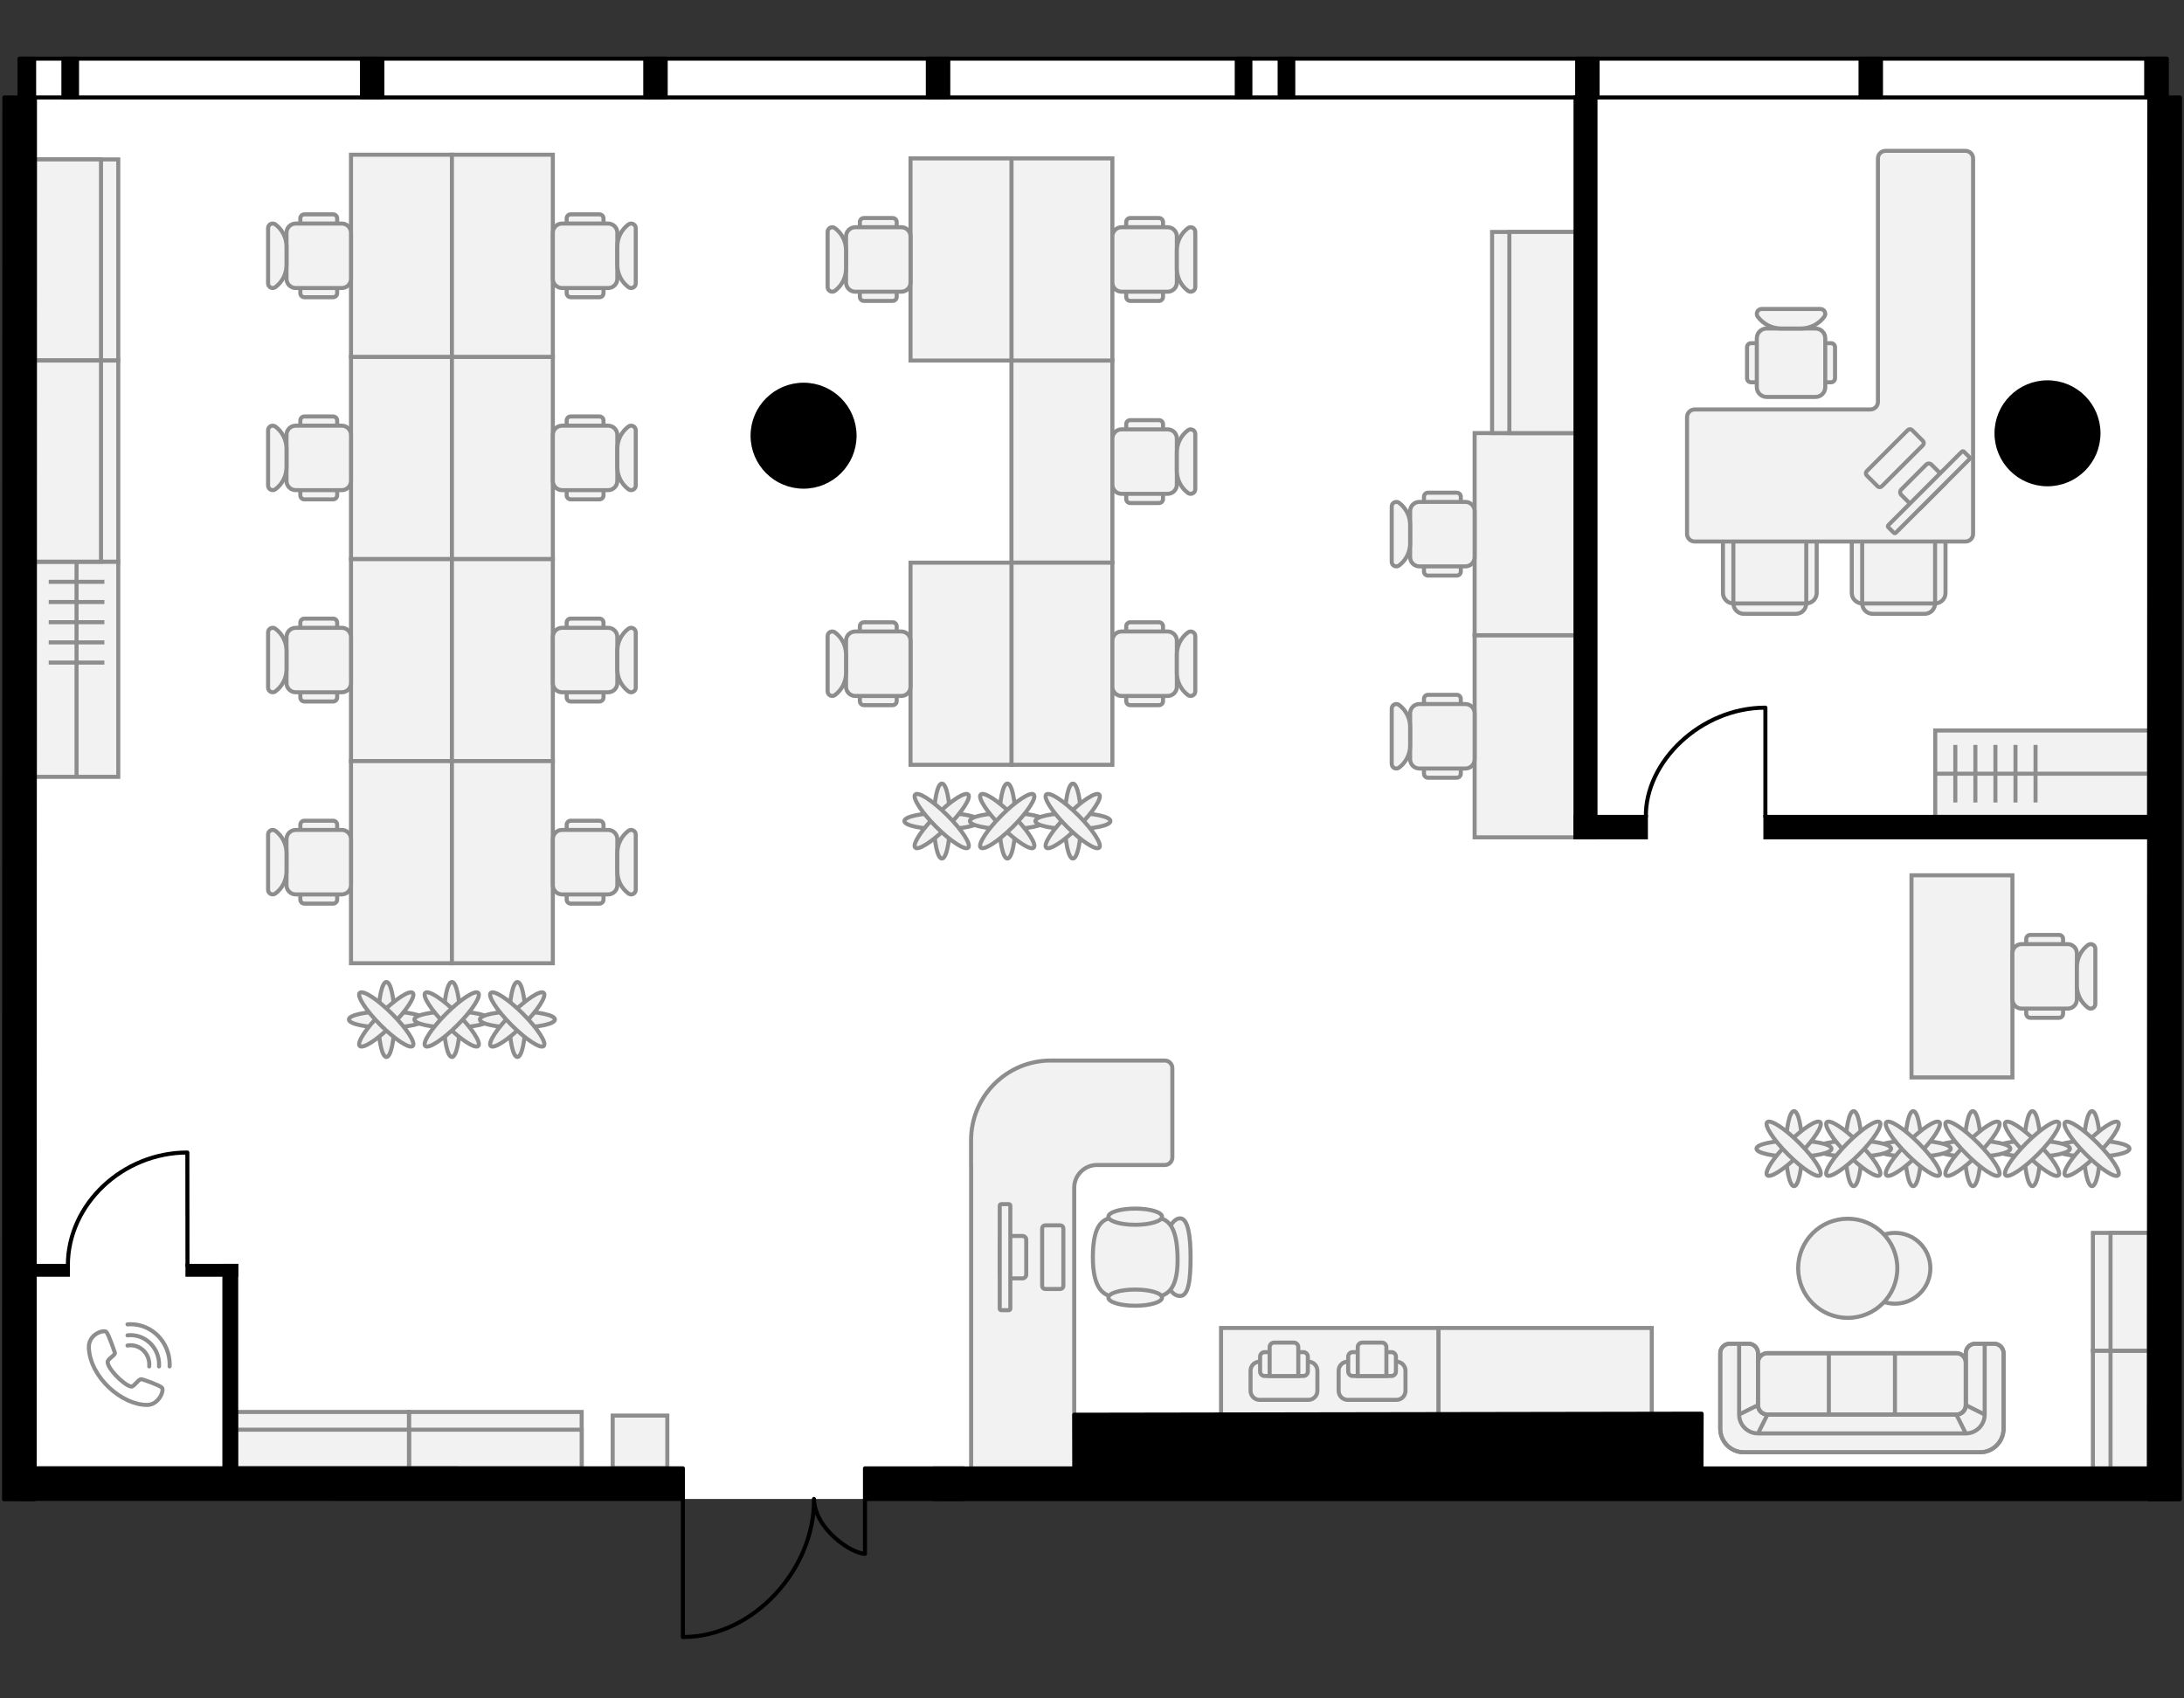 <?xml version="1.0" encoding="utf-8"?>
<!-- Generator: Adobe Illustrator 26.0.2, SVG Export Plug-In . SVG Version: 6.00 Build 0)  -->
<svg version="1.1" xmlns="http://www.w3.org/2000/svg" xmlns:xlink="http://www.w3.org/1999/xlink" x="0px" y="0px"
	 viewBox="0 0 540 420" style="enable-background:new 0 0 540 420;" xml:space="preserve">
<rect x="0" y="0" width="540" height="420" fill="#333333" stroke="none"/>
<style type="text/css">
	.st0{fill:#FFFFFF;}
	.st1{fill:none;stroke:#000000;stroke-linecap:round;stroke-linejoin:round;}
	.st2{fill:#F2F2F2;stroke:#8D8D8D;}
	.st3{fill:none;stroke:#8D8D8D;}
	.st4{fill:#F2F2F2;stroke:#8D8D8D;stroke-linecap:round;stroke-linejoin:round;}
	.st5{fill:none;stroke:#8D8D8D;stroke-linecap:round;stroke-linejoin:round;stroke-miterlimit:10;}
	.st6{stroke:#000000;stroke-linecap:round;stroke-linejoin:round;}
	.st7{stroke:#000000;stroke-miterlimit:10;}
	.st8{stroke:#000000;}
</style>
<g id="Floor">
	<polygon class="st0" points="539,24.1 535.701,24.1 535.701,14.507 5.071,14.507 5.071,24.053 1.081,24.097 1,370.658 
		238.284,370.696 538.934,370.753 	"/>
</g>
<g id="Windows">
	<rect x="4.82" y="14.507" class="st1" width="530.88" height="9.59"/>
</g>
<g id="Furniture">
	<g>
		<g>
			<rect x="8.607" y="138.895" class="st2" width="20.638" height="53.212"/>
			<line class="st3" x1="12.047" y1="143.885" x2="25.805" y2="143.885"/>
			<line class="st3" x1="12.047" y1="148.876" x2="25.805" y2="148.876"/>
			<line class="st3" x1="12.047" y1="153.867" x2="25.805" y2="153.867"/>
			<line class="st3" x1="12.047" y1="158.857" x2="25.805" y2="158.857"/>
			<line class="st3" x1="12.047" y1="163.848" x2="25.805" y2="163.848"/>
			<line class="st3" x1="18.926" y1="138.895" x2="18.926" y2="192.107"/>
		</g>
		<g>
			<rect x="8.607" y="39.422" class="st2" width="20.638" height="49.737"/>
			<rect x="8.607" y="39.422" class="st2" width="16.366" height="49.737"/>
		</g>
		<g>
			<rect x="8.607" y="89.158" class="st2" width="20.638" height="49.737"/>
			<rect x="8.607" y="89.158" class="st2" width="16.366" height="49.737"/>
		</g>
	</g>
	<g>
		<path class="st2" d="M275.038,139.142h-24.955V89.156h24.955V139.142z"/>
		<path class="st2" d="M275.038,189.127h-24.955v-49.986h24.955V189.127z"/>
		<path class="st2" d="M275.038,89.156h-24.955V39.171h24.955V89.156z"/>
		<path class="st2" d="M250.083,189.127h-24.955v-49.986h24.955V189.127z"/>
		<path class="st2" d="M250.083,89.156h-24.955V39.171h24.955V89.156z"/>
		<g>
			<path class="st2" d="M213.602,53.914h7.11c0.552,0,1,0.448,1,1v18.498c0,0.552-0.448,1-1,1h-7.11c-0.552,0-1-0.448-1-1V54.914
				C212.602,54.362,213.05,53.914,213.602,53.914z"/>
			<path class="st2" d="M211.459,56.192h11.397c1.255,0,2.273,1.018,2.273,2.273v11.397c0,1.255-1.018,2.273-2.273,2.273h-11.397
				c-1.255,0-2.273-1.018-2.273-2.273V58.465C209.186,57.209,210.203,56.192,211.459,56.192z"/>
			<path class="st2" d="M206.453,71.907c-0.75,0.563-1.822,0.027-1.822-0.911V57.331c0-0.938,1.072-1.474,1.822-0.911l0,0
				c1.721,1.29,2.733,3.315,2.733,5.466v4.555C209.186,68.592,208.173,70.617,206.453,71.907L206.453,71.907z"/>
		</g>
		<g>
			<path class="st2" d="M213.602,153.885h7.11c0.552,0,1,0.448,1,1v18.498c0,0.552-0.448,1-1,1h-7.11c-0.552,0-1-0.448-1-1v-18.498
				C212.602,154.333,213.05,153.885,213.602,153.885z"/>
			<path class="st2" d="M211.459,156.163h11.397c1.255,0,2.273,1.018,2.273,2.273v11.397c0,1.255-1.018,2.273-2.273,2.273h-11.397
				c-1.255,0-2.273-1.018-2.273-2.273v-11.397C209.186,157.181,210.203,156.163,211.459,156.163z"/>
			<path class="st2" d="M206.453,171.878c-0.75,0.563-1.822,0.027-1.822-0.911v-13.666c0-0.938,1.072-1.474,1.822-0.911l0,0
				c1.721,1.29,2.733,3.315,2.733,5.466v4.555C209.186,168.563,208.173,170.588,206.453,171.878L206.453,171.878z"/>
		</g>
		<g>
			<path class="st2" d="M286.565,53.914h-7.11c-0.552,0-1,0.448-1,1v18.498c0,0.552,0.448,1,1,1h7.11c0.552,0,1-0.448,1-1V54.914
				C287.565,54.362,287.117,53.914,286.565,53.914z"/>
			<path class="st2" d="M288.708,56.192h-11.397c-1.255,0-2.273,1.018-2.273,2.273v11.397c0,1.255,1.018,2.273,2.273,2.273h11.397
				c1.255,0,2.273-1.018,2.273-2.273V58.465C290.981,57.209,289.964,56.192,288.708,56.192z"/>
			<path class="st2" d="M293.714,71.907c-1.721-1.29-2.733-3.315-2.733-5.466v-4.555c0-2.151,1.012-4.176,2.733-5.466l0,0
				c0.75-0.563,1.822-0.027,1.822,0.911v13.666C295.536,71.935,294.465,72.47,293.714,71.907L293.714,71.907z"/>
		</g>
		<g>
			<path class="st2" d="M286.565,103.9h-7.11c-0.552,0-1,0.448-1,1v18.498c0,0.552,0.448,1,1,1h7.11c0.552,0,1-0.448,1-1V104.9
				C287.565,104.347,287.117,103.9,286.565,103.9z"/>
			<path class="st2" d="M288.708,106.177h-11.397c-1.255,0-2.273,1.018-2.273,2.273v11.397c0,1.255,1.018,2.273,2.273,2.273h11.397
				c1.255,0,2.273-1.018,2.273-2.273V108.45C290.981,107.195,289.964,106.177,288.708,106.177z"/>
			<path class="st2" d="M293.714,121.893c-1.721-1.29-2.733-3.315-2.733-5.466v-4.555c0-2.151,1.012-4.176,2.733-5.466l0,0
				c0.75-0.563,1.822-0.027,1.822,0.911v13.666C295.536,121.92,294.465,122.455,293.714,121.893L293.714,121.893z"/>
		</g>
		<g>
			<path class="st2" d="M286.565,153.885h-7.11c-0.552,0-1,0.448-1,1v18.498c0,0.552,0.448,1,1,1h7.11c0.552,0,1-0.448,1-1v-18.498
				C287.565,154.333,287.117,153.885,286.565,153.885z"/>
			<path class="st2" d="M288.708,156.163h-11.397c-1.255,0-2.273,1.018-2.273,2.273v11.397c0,1.255,1.018,2.273,2.273,2.273h11.397
				c1.255,0,2.273-1.018,2.273-2.273v-11.397C290.981,157.181,289.964,156.163,288.708,156.163z"/>
			<path class="st2" d="M293.714,171.878c-1.721-1.29-2.733-3.315-2.733-5.466v-4.555c0-2.151,1.012-4.176,2.733-5.466l0,0
				c0.75-0.563,1.822-0.027,1.822,0.911v13.666C295.536,171.906,294.465,172.441,293.714,171.878L293.714,171.878z"/>
		</g>
		<g>
			<g>
				<ellipse class="st2" cx="232.893" cy="203.041" rx="1.988" ry="9.278"/>
				<ellipse class="st2" cx="232.893" cy="203.041" rx="9.278" ry="1.988"/>
				
					<ellipse transform="matrix(0.707 -0.707 0.707 0.707 -75.359 224.15)" class="st2" cx="232.893" cy="203.041" rx="9.278" ry="1.988"/>
				
					<ellipse transform="matrix(0.707 -0.707 0.707 0.707 -75.359 224.15)" class="st2" cx="232.893" cy="203.041" rx="1.988" ry="9.278"/>
			</g>
			<g>
				<ellipse class="st2" cx="249.087" cy="203.041" rx="1.988" ry="9.278"/>
				<ellipse class="st2" cx="249.087" cy="203.041" rx="9.278" ry="1.988"/>
				
					<ellipse transform="matrix(0.707 -0.707 0.707 0.707 -70.616 235.6)" class="st2" cx="249.087" cy="203.041" rx="1.988" ry="9.278"/>
				
					<ellipse transform="matrix(0.707 -0.707 0.707 0.707 -70.616 235.6)" class="st2" cx="249.087" cy="203.041" rx="9.278" ry="1.988"/>
			</g>
			<g>
				<ellipse class="st2" cx="265.281" cy="203.041" rx="1.988" ry="9.278"/>
				<ellipse class="st2" cx="265.281" cy="203.041" rx="9.278" ry="1.988"/>
				
					<ellipse transform="matrix(0.707 -0.707 0.707 0.707 -65.873 247.051)" class="st2" cx="265.281" cy="203.041" rx="9.278" ry="1.988"/>
				
					<ellipse transform="matrix(0.707 -0.707 0.707 0.707 -65.873 247.051)" class="st2" cx="265.281" cy="203.041" rx="1.988" ry="9.278"/>
			</g>
		</g>
	</g>
	<g>
		<g>
			<path class="st2" d="M86.784,138.231h24.955v49.986H86.784V138.231z"/>
			<path class="st2" d="M86.784,88.246h24.955v49.986H86.784V88.246z"/>
			<path class="st2" d="M86.784,188.217h24.954v49.985H86.784V188.217z"/>
			<path class="st2" d="M111.738,138.231h24.955v49.986h-24.955V138.231z"/>
			<path class="st2" d="M111.738,88.246h24.955v49.986h-24.955V88.246z"/>
			<path class="st2" d="M111.738,188.217h24.955v49.986h-24.955V188.217z"/>
			<g>
				<path class="st2" d="M148.22,223.459h-7.11c-0.552,0-1-0.448-1-1v-18.498c0-0.552,0.448-1,1-1h7.11c0.552,0,1,0.448,1,1v18.498
					C149.22,223.011,148.772,223.459,148.22,223.459z"/>
				<path class="st2" d="M150.363,221.181h-11.397c-1.255,0-2.273-1.018-2.273-2.273v-11.397c0-1.255,1.018-2.273,2.273-2.273
					h11.397c1.255,0,2.273,1.018,2.273,2.273v11.397C152.636,220.164,151.618,221.181,150.363,221.181z"/>
				<path class="st2" d="M155.369,205.466c0.75-0.563,1.822-0.027,1.822,0.911v13.666c0,0.938-1.072,1.474-1.822,0.911l0,0
					c-1.721-1.29-2.733-3.315-2.733-5.466v-4.555C152.636,208.781,153.649,206.756,155.369,205.466L155.369,205.466z"/>
			</g>
			<g>
				<path class="st2" d="M148.22,173.473h-7.11c-0.552,0-1-0.448-1-1v-18.498c0-0.552,0.448-1,1-1h7.11c0.552,0,1,0.448,1,1v18.498
					C149.22,173.026,148.772,173.473,148.22,173.473z"/>
				<path class="st2" d="M150.363,171.196h-11.397c-1.255,0-2.273-1.018-2.273-2.273v-11.397c0-1.255,1.018-2.273,2.273-2.273
					h11.397c1.255,0,2.273,1.018,2.273,2.273v11.397C152.636,170.178,151.618,171.196,150.363,171.196z"/>
				<path class="st2" d="M155.369,155.48c0.75-0.563,1.822-0.027,1.822,0.911v13.666c0,0.938-1.072,1.474-1.822,0.911l0,0
					c-1.721-1.29-2.733-3.315-2.733-5.466v-4.555C152.636,158.795,153.649,156.771,155.369,155.48L155.369,155.48z"/>
			</g>
			<g>
				<path class="st2" d="M148.22,123.488h-7.11c-0.552,0-1-0.448-1-1v-18.498c0-0.552,0.448-1,1-1h7.11c0.552,0,1,0.448,1,1v18.498
					C149.22,123.04,148.772,123.488,148.22,123.488z"/>
				<path class="st2" d="M150.363,121.21h-11.397c-1.255,0-2.273-1.018-2.273-2.273V107.54c0-1.255,1.018-2.273,2.273-2.273h11.397
					c1.255,0,2.273,1.018,2.273,2.273v11.397C152.636,120.193,151.618,121.21,150.363,121.21z"/>
				<path class="st2" d="M155.369,105.495c0.75-0.563,1.822-0.027,1.822,0.911v13.666c0,0.938-1.072,1.474-1.822,0.911l0,0
					c-1.721-1.29-2.733-3.315-2.733-5.466v-4.555C152.636,108.81,153.649,106.785,155.369,105.495L155.369,105.495z"/>
			</g>
			<g>
				<path class="st2" d="M75.257,223.459h7.11c0.552,0,1-0.448,1-1v-18.498c0-0.552-0.448-1-1-1h-7.11c-0.552,0-1,0.448-1,1v18.498
					C74.257,223.011,74.705,223.459,75.257,223.459z"/>
				<path class="st2" d="M73.114,221.181h11.397c1.255,0,2.273-1.018,2.273-2.273v-11.397c0-1.255-1.018-2.273-2.273-2.273H73.114
					c-1.255,0-2.273,1.018-2.273,2.273v11.397C70.841,220.164,71.858,221.181,73.114,221.181z"/>
				<path class="st2" d="M68.107,205.466c1.721,1.29,2.733,3.315,2.733,5.466v4.555c0,2.151-1.012,4.176-2.733,5.466l0,0
					c-0.75,0.563-1.822,0.027-1.822-0.911v-13.666C66.285,205.439,67.357,204.903,68.107,205.466L68.107,205.466z"/>
			</g>
			<g>
				<path class="st2" d="M75.257,173.473h7.11c0.552,0,1-0.448,1-1v-18.498c0-0.552-0.448-1-1-1h-7.11c-0.552,0-1,0.448-1,1v18.498
					C74.257,173.026,74.705,173.473,75.257,173.473z"/>
				<path class="st2" d="M73.114,171.196h11.397c1.255,0,2.273-1.018,2.273-2.273v-11.397c0-1.255-1.018-2.273-2.273-2.273H73.114
					c-1.255,0-2.273,1.018-2.273,2.273v11.397C70.841,170.178,71.858,171.196,73.114,171.196z"/>
				<path class="st2" d="M68.107,155.48c1.721,1.29,2.733,3.315,2.733,5.466v4.555c0,2.151-1.012,4.176-2.733,5.466l0,0
					c-0.75,0.563-1.822,0.027-1.822-0.911v-13.666C66.285,155.453,67.357,154.918,68.107,155.48L68.107,155.48z"/>
			</g>
			<g>
				<path class="st2" d="M75.257,123.488h7.11c0.552,0,1-0.448,1-1v-18.498c0-0.552-0.448-1-1-1h-7.11c-0.552,0-1,0.448-1,1v18.498
					C74.257,123.04,74.705,123.488,75.257,123.488z"/>
				<path class="st2" d="M73.114,121.21h11.397c1.255,0,2.273-1.018,2.273-2.273V107.54c0-1.255-1.018-2.273-2.273-2.273H73.114
					c-1.255,0-2.273,1.018-2.273,2.273v11.397C70.841,120.193,71.858,121.21,73.114,121.21z"/>
				<path class="st2" d="M68.107,105.495c1.721,1.29,2.733,3.315,2.733,5.466v4.555c0,2.151-1.012,4.176-2.733,5.466l0,0
					c-0.75,0.563-1.822,0.027-1.822-0.911v-13.666C66.285,105.467,67.357,104.932,68.107,105.495L68.107,105.495z"/>
			</g>
			<path class="st2" d="M86.784,38.26h24.955v49.986H86.784V38.26z"/>
			<path class="st2" d="M111.738,38.26h24.955v49.986h-24.955V38.26z"/>
			<g>
				<path class="st2" d="M148.22,73.502h-7.11c-0.552,0-1-0.448-1-1V54.004c0-0.552,0.448-1,1-1h7.11c0.552,0,1,0.448,1,1v18.498
					C149.22,73.055,148.772,73.502,148.22,73.502z"/>
				<path class="st2" d="M150.363,71.225h-11.397c-1.255,0-2.273-1.018-2.273-2.273V57.555c0-1.255,1.018-2.273,2.273-2.273h11.397
					c1.255,0,2.273,1.018,2.273,2.273v11.397C152.636,70.207,151.618,71.225,150.363,71.225z"/>
				<path class="st2" d="M155.369,55.509c0.75-0.563,1.822-0.027,1.822,0.911v13.666c0,0.938-1.072,1.474-1.822,0.911l0,0
					c-1.721-1.29-2.733-3.315-2.733-5.466v-4.555C152.636,58.824,153.649,56.799,155.369,55.509L155.369,55.509z"/>
			</g>
			<g>
				<path class="st2" d="M75.257,73.502h7.11c0.552,0,1-0.448,1-1V54.004c0-0.552-0.448-1-1-1h-7.11c-0.552,0-1,0.448-1,1v18.498
					C74.257,73.055,74.705,73.502,75.257,73.502z"/>
				<path class="st2" d="M73.114,71.225h11.397c1.255,0,2.273-1.018,2.273-2.273V57.555c0-1.255-1.018-2.273-2.273-2.273H73.114
					c-1.255,0-2.273,1.018-2.273,2.273v11.397C70.841,70.207,71.858,71.225,73.114,71.225z"/>
				<path class="st2" d="M68.107,55.509c1.721,1.29,2.733,3.315,2.733,5.466v4.555c0,2.151-1.012,4.176-2.733,5.466l0,0
					c-0.75,0.563-1.822,0.027-1.822-0.911V56.42C66.285,55.482,67.357,54.947,68.107,55.509L68.107,55.509z"/>
			</g>
		</g>
		<g>
			<g>
				<ellipse class="st2" cx="95.544" cy="252.116" rx="1.988" ry="9.278"/>
				<ellipse class="st2" cx="95.544" cy="252.116" rx="9.278" ry="1.988"/>
				
					<ellipse transform="matrix(0.707 -0.707 0.707 0.707 -150.289 141.403)" class="st2" cx="95.544" cy="252.116" rx="9.278" ry="1.988"/>
				
					<ellipse transform="matrix(0.707 -0.707 0.707 0.707 -150.289 141.403)" class="st2" cx="95.544" cy="252.116" rx="1.988" ry="9.278"/>
			</g>
			<g>
				<ellipse class="st2" cx="111.738" cy="252.116" rx="1.988" ry="9.278"/>
				<ellipse class="st2" cx="111.738" cy="252.116" rx="9.278" ry="1.988"/>
				
					<ellipse transform="matrix(0.707 -0.707 0.707 0.707 -145.546 152.854)" class="st2" cx="111.738" cy="252.116" rx="1.988" ry="9.278"/>
				
					<ellipse transform="matrix(0.707 -0.707 0.707 0.707 -145.546 152.854)" class="st2" cx="111.738" cy="252.116" rx="9.278" ry="1.988"/>
			</g>
			<g>
				<ellipse class="st2" cx="127.932" cy="252.116" rx="1.988" ry="9.278"/>
				<ellipse class="st2" cx="127.932" cy="252.116" rx="9.278" ry="1.988"/>
				
					<ellipse transform="matrix(0.707 -0.707 0.707 0.707 -140.803 164.305)" class="st2" cx="127.932" cy="252.116" rx="9.278" ry="1.988"/>
				
					<ellipse transform="matrix(0.707 -0.707 0.707 0.707 -140.803 164.305)" class="st2" cx="127.932" cy="252.116" rx="1.988" ry="9.278"/>
			</g>
		</g>
	</g>
	<g>
		<g>
			<path class="st2" d="M389.559,207.069h-24.954v-49.985h24.954V207.069z"/>
			<g>
				<path class="st2" d="M353.078,171.827h7.11c0.552,0,1,0.448,1,1v18.498c0,0.552-0.448,1-1,1h-7.11c-0.552,0-1-0.448-1-1v-18.498
					C352.078,172.275,352.525,171.827,353.078,171.827z"/>
				<path class="st2" d="M350.934,174.105h11.397c1.255,0,2.273,1.018,2.273,2.273v11.397c0,1.255-1.018,2.273-2.273,2.273h-11.397
					c-1.255,0-2.273-1.018-2.273-2.273v-11.397C348.661,175.123,349.679,174.105,350.934,174.105z"/>
				<path class="st2" d="M345.928,189.82c-0.75,0.563-1.822,0.027-1.822-0.911v-13.666c0-0.938,1.072-1.474,1.822-0.911l0,0
					c1.721,1.29,2.733,3.315,2.733,5.466v4.555C348.661,186.505,347.649,188.53,345.928,189.82L345.928,189.82z"/>
			</g>
		</g>
		<g>
			<path class="st2" d="M389.559,157.084h-24.954v-49.985h24.954V157.084z"/>
			<g>
				<path class="st2" d="M353.078,121.842h7.11c0.552,0,1,0.448,1,1v18.498c0,0.552-0.448,1-1,1h-7.11c-0.552,0-1-0.448-1-1v-18.498
					C352.078,122.29,352.525,121.842,353.078,121.842z"/>
				<path class="st2" d="M350.934,124.12h11.397c1.255,0,2.273,1.018,2.273,2.273v11.397c0,1.255-1.018,2.273-2.273,2.273h-11.397
					c-1.255,0-2.273-1.018-2.273-2.273v-11.397C348.661,125.137,349.679,124.12,350.934,124.12z"/>
				<path class="st2" d="M345.928,139.835c-0.75,0.563-1.822,0.027-1.822-0.911v-13.666c0-0.938,1.072-1.474,1.822-0.911l0,0
					c1.721,1.29,2.733,3.315,2.733,5.466v4.555C348.661,136.52,347.649,138.545,345.928,139.835L345.928,139.835z"/>
			</g>
		</g>
		<g>
			<rect x="368.921" y="57.362" class="st2" width="20.638" height="49.737"/>
			<rect x="373.192" y="57.362" class="st2" width="16.366" height="49.737"/>
		</g>
	</g>
	<g>
		
			<rect x="494.255" y="164.89" transform="matrix(6.123234e-17 -1 1 6.123234e-17 313.606 696.265)" class="st2" width="21.36" height="52.879"/>
		<line class="st3" x1="483.455" y1="198.449" x2="483.455" y2="184.209"/>
		<line class="st3" x1="488.415" y1="198.449" x2="488.415" y2="184.209"/>
		<line class="st3" x1="493.374" y1="198.449" x2="493.374" y2="184.209"/>
		<line class="st3" x1="498.333" y1="198.449" x2="498.333" y2="184.209"/>
		<line class="st3" x1="503.293" y1="198.449" x2="503.293" y2="184.209"/>
		<line class="st3" x1="478.496" y1="191.329" x2="531.375" y2="191.329"/>
	</g>
	<g>
		<g>
			<path class="st4" d="M446.606,149.216c0,1.424-1.153,2.578-2.575,2.578h-12.876c-1.422,0-2.575-1.154-2.575-2.578v-15.467
				c0-1.424,1.153-2.578,2.575-2.578h12.876c1.422,0,2.575,1.154,2.575,2.578V149.216z"/>
			<path class="st4" d="M428.579,149.216c-1.422,0-2.575-1.154-2.575-2.578v-12.889c0-1.424,1.153-2.578,2.575-2.578h18.027
				c1.422,0,2.575,1.154,2.575,2.578v12.889c0,1.424-1.153,2.578-2.575,2.578H428.579z"/>
			<path class="st4" d="M446.606,149.216h-18.027v-15.467c0-1.424,1.153-2.578,2.575-2.578h12.876c1.422,0,2.575,1.154,2.575,2.578
				V149.216z"/>
		</g>
		<g>
			<path class="st4" d="M478.457,149.216c0,1.424-1.153,2.578-2.575,2.578h-12.876c-1.422,0-2.575-1.154-2.575-2.578v-15.467
				c0-1.424,1.153-2.578,2.575-2.578h12.876c1.422,0,2.575,1.154,2.575,2.578V149.216z"/>
			<path class="st4" d="M460.43,149.216c-1.422,0-2.575-1.154-2.575-2.578v-12.889c0-1.424,1.153-2.578,2.575-2.578h18.027
				c1.422,0,2.575,1.154,2.575,2.578v12.889c0,1.424-1.153,2.578-2.575,2.578H460.43z"/>
			<path class="st4" d="M478.457,149.216H460.43v-15.467c0-1.424,1.153-2.578,2.575-2.578h12.876c1.422,0,2.575,1.154,2.575,2.578
				V149.216z"/>
		</g>
		<g>
			<path class="st2" d="M431.959,85.865v7.67c0,0.552,0.448,1,1,1l19.758,0c0.552,0,1-0.448,1-1v-7.67c0-0.552-0.448-1-1-1
				l-19.758,0C432.407,84.865,431.959,85.313,431.959,85.865z"/>
			<path class="st2" d="M434.377,83.652v12.097c0,1.333,1.08,2.413,2.413,2.413h12.097c1.333,0,2.413-1.08,2.413-2.413V83.652
				c0-1.333-1.08-2.413-2.413-2.413l-12.097,0C435.457,81.239,434.377,82.319,434.377,83.652z"/>
			<path class="st2" d="M451.058,78.338c-1.37,1.826-3.519,2.901-5.802,2.901h-4.835c-2.283,0-4.433-1.075-5.802-2.901l0,0
				c-0.597-0.797-0.029-1.934,0.967-1.934l14.505,0C451.087,76.404,451.655,77.541,451.058,78.338L451.058,78.338z"/>
		</g>
		<path class="st4" d="M419.017,133.914h66.944c1.045,0,1.892-0.847,1.892-1.892v-21.786v-8.978V39.195
			c0-1.045-0.847-1.892-1.892-1.892h-19.743c-1.045,0-1.892,0.847-1.892,1.892v60.172c0,1.045-0.847,1.892-1.892,1.892h-43.417
			c-1.045,0-1.892,0.847-1.892,1.892v28.871C417.125,133.067,417.972,133.914,419.017,133.914z"/>
		<g>
			<path class="st4" d="M464.23,120.249l-2.672-2.672c-0.294-0.294-0.294-0.772,0-1.066l10.149-10.149
				c0.294-0.294,0.772-0.294,1.066,0l2.672,2.672c0.294,0.294,0.294,0.772,0,1.066l-10.149,10.149
				C465.002,120.544,464.524,120.544,464.23,120.249z"/>
			<path class="st4" d="M473.442,125.724l-3.34-3.34c-0.368-0.368-0.368-0.965,0-1.332l6.144-6.144c0.368-0.368,0.965-0.368,1.332,0
				l3.34,3.34c0.368,0.368,0.368,0.965,0,1.332l-6.144,6.144C474.407,126.091,473.81,126.091,473.442,125.724z"/>
			<path class="st4" d="M468.235,131.731l-1.336-1.336c-0.147-0.147-0.147-0.386,0-0.533l18.158-18.158
				c0.147-0.147,0.386-0.147,0.533,0l1.336,1.336c0.147,0.147,0.147,0.386,0,0.533l-18.158,18.158
				C468.621,131.878,468.382,131.878,468.235,131.731z"/>
		</g>
	</g>
	<g>
		<g>
			<rect x="517.477" y="334.011" class="st2" width="13.85" height="29.128"/>
			<rect x="521.832" y="334.011" class="st2" width="9.494" height="29.128"/>
		</g>
		<g>
			<rect x="517.477" y="304.883" class="st2" width="13.85" height="29.128"/>
			<rect x="521.832" y="304.883" class="st2" width="9.494" height="29.128"/>
		</g>
	</g>
	<g>
		<g>
			<rect x="101.111" y="349.169" class="st2" width="42.711" height="13.924"/>
			<rect x="101.111" y="353.548" class="st2" width="42.711" height="9.546"/>
		</g>
		<g>
			<rect x="58.4" y="349.169" class="st2" width="42.711" height="13.924"/>
			<rect x="58.4" y="353.548" class="st2" width="42.711" height="9.546"/>
		</g>
	</g>
	<g id="Диван_со_столом_00000023251287179403270220000000085641609683194502_">
		<g id="Диван_00000013893847037998776380000000283060869936952971_">
			<path class="st2" d="M495.388,353.306c0,3.224-2.614,5.838-5.838,5.838h-58.379c-3.224,0-5.838-2.614-5.838-5.838v-18.681
				c0-1.29,1.045-2.335,2.335-2.335h4.67c1.29,0,2.335,1.045,2.335,2.335v12.843c0,1.29,1.045,2.335,2.335,2.335h46.704
				c1.29,0,2.335-1.045,2.335-2.335v-12.843c0-1.29,1.045-2.335,2.335-2.335h4.67c1.29,0,2.335,1.045,2.335,2.335V353.306z"/>
			<path class="st2" d="M486.047,347.468c0,1.29-1.045,2.335-2.335,2.335h-15.179h-16.346h-15.179c-1.29,0-2.335-1.045-2.335-2.335
				V336.96c0-1.29,1.045-2.335,2.335-2.335h15.179h16.346h15.179c1.29,0,2.335,1.045,2.335,2.335V347.468z"/>
			<path class="st3" d="M432.338,332.289h-4.67c-1.29,0-2.335,1.045-2.335,2.335v18.681c0,3.224,2.614,5.838,5.838,5.838h58.379
				c3.224,0,5.838-2.614,5.838-5.838v-18.681c0-1.29-1.045-2.335-2.335-2.335h-4.67 M432.338,332.289
				c1.29,0,2.335,1.045,2.335,2.335v12.843 M432.338,332.289h-2.335v17.514 M483.712,349.803h-46.704 M483.712,349.803
				c1.29,0,2.335-1.045,2.335-2.335 M483.712,349.803h-15.179 M483.712,349.803l2.335,4.67 M486.047,347.468v-12.843
				c0-1.29,1.045-2.335,2.335-2.335 M486.047,347.468V336.96c0-1.29-1.045-2.335-2.335-2.335h-15.179 M486.047,347.468l4.67,2.335
				 M488.383,332.289h2.335v17.514 M437.009,349.803c-1.29,0-2.335-1.045-2.335-2.335 M437.009,349.803h15.179 M437.009,349.803
				l-2.335,4.67 M434.674,347.468V336.96c0-1.29,1.045-2.335,2.335-2.335h15.179 M434.674,347.468l-4.67,2.335 M434.674,354.473
				h51.374 M434.674,354.473c-2.579,0-4.67-2.091-4.67-4.67 M486.047,354.473c2.579,0,4.67-2.091,4.67-4.67 M468.534,349.803
				v-15.179 M468.534,349.803h-16.346 M468.534,334.624h-16.346 M452.187,349.803v-15.179"/>
		</g>
		<g id="Столик_00000070801436968254745000000002642633750062132651_">
			<circle id="Ellipse_10_00000122678757204642283130000017189206603906995873_" class="st2" cx="468.534" cy="313.64" r="8.757"/>
			<circle id="Ellipse_9_00000060723945161673359610000006217578759951348360_" class="st2" cx="456.858" cy="313.64" r="12.26"/>
		</g>
	</g>
	<g>
		
			<rect x="318.099" y="312.203" transform="matrix(-1.708633e-08 1 -1 -1.708633e-08 667.891 10.3)" class="st2" width="21.394" height="53.783"/>
		
			<rect x="371.349" y="312.737" transform="matrix(-2.783905e-08 1 -1 -2.783905e-08 721.141 -42.951)" class="st2" width="21.394" height="52.717"/>
		<g>
			<path class="st2" d="M330.983,343.941v-4.97c0-1.235,1.001-2.237,2.237-2.237h12.053c1.235,0,2.237,1.001,2.237,2.237v4.97
				c0,1.235-1.001,2.237-2.237,2.237H333.22C331.985,346.178,330.983,345.177,330.983,343.941z"/>
			<path class="st2" d="M333.344,339.157v-3.666c0-0.618,0.501-1.118,1.118-1.118h9.568c0.618,0,1.118,0.501,1.118,1.118v3.666
				c0,0.618-0.501,1.118-1.118,1.118h-9.568C333.845,340.276,333.344,339.775,333.344,339.157z"/>
			<path class="st2" d="M335.705,333.131v7.145h7.083v-7.145c0-0.618-0.501-1.118-1.118-1.118h-4.846
				C336.206,332.012,335.705,332.513,335.705,333.131z"/>
		</g>
		<g>
			<path class="st2" d="M309.202,343.941v-4.97c0-1.235,1.001-2.237,2.237-2.237h12.053c1.235,0,2.237,1.001,2.237,2.237v4.97
				c0,1.235-1.001,2.237-2.237,2.237h-12.053C310.203,346.178,309.202,345.177,309.202,343.941z"/>
			<path class="st2" d="M311.563,339.157v-3.666c0-0.618,0.501-1.118,1.118-1.118h9.568c0.618,0,1.118,0.501,1.118,1.118v3.666
				c0,0.618-0.501,1.118-1.118,1.118h-9.568C312.063,340.276,311.563,339.775,311.563,339.157z"/>
			<path class="st2" d="M313.924,333.131v7.145h7.083v-7.145c0-0.618-0.501-1.118-1.118-1.118h-4.846
				C314.424,332.012,313.924,332.513,313.924,333.131z"/>
		</g>
	</g>
	<g>
		<path class="st4" d="M240.114,288.099l0,75.039h25.49l0-69.409c0-3.11,2.521-5.63,5.63-5.63h16.755
			c1.037,0,1.877-0.84,1.877-1.877l0-22.079c0-1.036-0.84-1.877-1.877-1.877l-28.183,0c-10.883,0-19.706,8.823-19.706,19.706v6.126
			H240.114z"/>
		<g>
			<path class="st4" d="M258.423,303.023h3.749c0.413,0,0.748,0.335,0.748,0.748l0,14.237c0,0.413-0.335,0.748-0.748,0.748h-3.749
				c-0.413,0-0.748-0.335-0.748-0.748v-14.237C257.675,303.358,258.01,303.023,258.423,303.023z"/>
			<path class="st4" d="M248.121,305.645h4.686c0.516,0,0.935,0.418,0.935,0.935l0,8.619c0,0.516-0.418,0.935-0.935,0.935h-4.686
				c-0.516,0-0.935-0.418-0.935-0.935l0-8.619C247.187,306.063,247.605,305.645,248.121,305.645z"/>
			<path class="st4" d="M247.561,297.779h1.874c0.206,0,0.374,0.167,0.374,0.374l0,25.473c0,0.206-0.167,0.374-0.374,0.374h-1.874
				c-0.206,0-0.374-0.167-0.374-0.374l0-25.473C247.187,297.946,247.354,297.779,247.561,297.779z"/>
		</g>
		<g>
			<path class="st4" d="M287.323,310.89c0-2.067,1.475-9.595,4.47-9.595c1.931,0,2.58,4.295,2.58,9.594s-0.424,9.594-2.58,9.594
				C288.261,320.483,287.323,313.259,287.323,310.89z"/>
			<path class="st4" d="M275.999,301.087l9.196,0c3.11,0,5.968,1.317,5.968,10.536c0,7.582-2.858,9.067-5.968,9.067h-9.196
				c-3.11,0-5.789-1.936-5.789-9.802C270.21,302.449,272.889,301.087,275.999,301.087z"/>
			<ellipse class="st4" cx="280.687" cy="320.899" rx="6.636" ry="2.002"/>
			<ellipse class="st4" cx="280.687" cy="300.879" rx="6.636" ry="2.002"/>
		</g>
	</g>
	<g>
		<path class="st2" d="M472.622,216.454h24.954v49.985h-24.954V216.454z"/>
		<g>
			<path class="st2" d="M509.103,251.696h-7.11c-0.552,0-1-0.448-1-1v-18.498c0-0.552,0.448-1,1-1h7.11c0.552,0,1,0.448,1,1v18.498
				C510.103,251.248,509.655,251.696,509.103,251.696z"/>
			<path class="st2" d="M511.246,249.418h-11.397c-1.255,0-2.273-1.018-2.273-2.273v-11.397c0-1.255,1.018-2.273,2.273-2.273h11.397
				c1.255,0,2.273,1.018,2.273,2.273v11.397C513.519,248.401,512.502,249.418,511.246,249.418z"/>
			<path class="st2" d="M516.253,233.703c0.75-0.563,1.822-0.027,1.822,0.911v13.666c0,0.938-1.072,1.474-1.822,0.911l0,0
				c-1.721-1.29-2.733-3.315-2.733-5.466v-4.555C513.519,237.018,514.532,234.993,516.253,233.703L516.253,233.703z"/>
		</g>
	</g>
	<g>
		<g>
			<ellipse class="st2" cx="517.253" cy="284.053" rx="1.988" ry="9.278"/>
			<ellipse class="st2" cx="517.253" cy="284.053" rx="9.278" ry="1.988"/>
			
				<ellipse transform="matrix(0.707 -0.707 0.707 0.707 -49.355 448.95)" class="st2" cx="517.253" cy="284.053" rx="9.278" ry="1.988"/>
			
				<ellipse transform="matrix(0.707 -0.707 0.707 0.707 -49.355 448.95)" class="st2" cx="517.253" cy="284.053" rx="1.988" ry="9.278"/>
		</g>
		<g>
			<ellipse class="st2" cx="502.518" cy="284.053" rx="1.988" ry="9.278"/>
			<ellipse class="st2" cx="502.518" cy="284.053" rx="9.278" ry="1.988"/>
			
				<ellipse transform="matrix(0.707 -0.707 0.707 0.707 -53.672 438.531)" class="st2" cx="502.518" cy="284.053" rx="1.988" ry="9.278"/>
			
				<ellipse transform="matrix(0.707 -0.707 0.707 0.707 -53.672 438.531)" class="st2" cx="502.518" cy="284.053" rx="9.278" ry="1.988"/>
		</g>
		<g>
			<ellipse class="st2" cx="487.782" cy="284.053" rx="1.988" ry="9.278"/>
			<ellipse class="st2" cx="487.782" cy="284.053" rx="9.278" ry="1.988"/>
			
				<ellipse transform="matrix(0.707 -0.707 0.707 0.707 -57.987 428.111)" class="st2" cx="487.782" cy="284.053" rx="9.278" ry="1.988"/>
			
				<ellipse transform="matrix(0.707 -0.707 0.707 0.707 -57.987 428.111)" class="st2" cx="487.782" cy="284.053" rx="1.988" ry="9.278"/>
		</g>
		<g>
			<ellipse class="st2" cx="473.046" cy="284.053" rx="1.988" ry="9.278"/>
			<ellipse class="st2" cx="473.046" cy="284.053" rx="9.278" ry="1.988"/>
			
				<ellipse transform="matrix(0.707 -0.707 0.707 0.707 -62.304 417.691)" class="st2" cx="473.046" cy="284.053" rx="9.278" ry="1.988"/>
			
				<ellipse transform="matrix(0.707 -0.707 0.707 0.707 -62.304 417.691)" class="st2" cx="473.046" cy="284.053" rx="1.988" ry="9.278"/>
		</g>
		<g>
			<ellipse class="st2" cx="458.31" cy="284.053" rx="1.988" ry="9.278"/>
			<ellipse class="st2" cx="458.31" cy="284.053" rx="9.278" ry="1.988"/>
			
				<ellipse transform="matrix(0.707 -0.707 0.707 0.707 -66.62 407.271)" class="st2" cx="458.31" cy="284.053" rx="1.988" ry="9.278"/>
			
				<ellipse transform="matrix(0.707 -0.707 0.707 0.707 -66.62 407.271)" class="st2" cx="458.31" cy="284.053" rx="9.278" ry="1.988"/>
		</g>
		<g>
			<ellipse class="st2" cx="443.574" cy="284.053" rx="1.988" ry="9.278"/>
			<ellipse class="st2" cx="443.574" cy="284.053" rx="9.278" ry="1.988"/>
			
				<ellipse transform="matrix(0.707 -0.707 0.707 0.707 -70.936 396.851)" class="st2" cx="443.574" cy="284.053" rx="9.278" ry="1.988"/>
			
				<ellipse transform="matrix(0.707 -0.707 0.707 0.707 -70.936 396.851)" class="st2" cx="443.574" cy="284.053" rx="1.988" ry="9.278"/>
		</g>
	</g>
	<rect x="151.489" y="350.064" class="st2" width="13.507" height="13.024"/>
</g>
<g id="Icon">
	<g>
		<path class="st5" d="M26.284,329.375c-0.625-0.625-4.524,0.539-4.314,4.049c0.438,7.327,8.228,14.009,14.4,14.009
			c2.891,0,4.33-3.613,3.653-4.291c-0.56-0.56-4.695-2.085-5.147-2.067c-0.726,0.029-1.786,1.992-2.49,1.813
			c-2.005-0.508-5.886-4.622-5.768-6.12c0.06-0.766,2.011-1.697,1.784-2.266C28.242,334.104,26.877,329.968,26.284,329.375z"/>
		<path class="st5" d="M31.526,330.219c0.251-0.028,0.506-0.044,0.764-0.044c3.893,0,7.049,3.259,7.049,7.278
			c0,0.152-0.013,0.3-0.022,0.449"/>
		<path class="st5" d="M41.934,337.902c0.006-0.15,0.022-0.298,0.022-0.449c0-5.512-4.328-9.981-9.666-9.981
			c-0.258,0-0.511,0.019-0.764,0.04"/>
		<path class="st5" d="M36.895,337.902c0.013-0.148,0.022-0.298,0.022-0.449c0-2.639-2.071-4.777-4.627-4.777
			c-0.261,0-0.515,0.028-0.764,0.071"/>
	</g>
</g>
<g id="Walls">
	<polygon class="st6" points="420.671,366.967 265.66,366.926 265.603,349.852 420.734,349.594 	"/>
	<polygon class="st6" points="8.571,370.753 1,370.752 1.08,24.097 8.64,24.097 	"/>
	<polygon class="st6" points="538.937,370.753 531.326,370.754 531.426,24.132 539,24.1 	"/>
	<polygon class="st6" points="538.929,370.71 230.923,370.71 230.724,363.138 538.938,363.138 	"/>
	<polygon class="st6" points="238.276,370.698 213.869,370.686 213.869,363.115 238.292,363.125 	"/>
	<polygon class="st6" points="168.846,370.677 4.788,370.658 4.83,363.087 168.842,363.106 	"/>
	<rect x="5.071" y="14.507" class="st6" width="3.367" height="9.546"/>
	<rect x="15.677" y="14.507" class="st6" width="3.367" height="9.546"/>
	<rect x="305.792" y="14.507" class="st6" width="3.367" height="9.546"/>
	<rect x="316.398" y="14.507" class="st6" width="3.367" height="9.546"/>
	<rect x="89.495" y="14.507" class="st6" width="5.048" height="9.593"/>
	<rect x="159.546" y="14.507" class="st6" width="5.048" height="9.593"/>
	<rect x="229.414" y="14.507" class="st6" width="5.048" height="9.593"/>
	<rect x="389.96" y="14.507" class="st6" width="5.048" height="9.593"/>
	<rect x="460.025" y="14.507" class="st6" width="5.048" height="9.593"/>
	<rect x="530.653" y="14.507" class="st6" width="5.048" height="9.593"/>
	<circle class="st7" cx="506.251" cy="107.152" r="12.604"/>
	<circle class="st7" cx="198.685" cy="107.744" r="12.604"/>
	<rect x="389.559" y="202.009" class="st7" width="17.388" height="5.06"/>
	<rect x="436.499" y="202.009" class="st7" width="98.714" height="5.06"/>
	<rect x="389.559" y="24.1" class="st7" width="4.926" height="182.969"/>
	<rect x="55.482" y="313.043" class="st7" width="2.918" height="52.596"/>
	<rect x="46.353" y="313.043" class="st8" width="12.047" height="2.186"/>
	<rect x="3.842" y="313.043" class="st8" width="12.939" height="2.186"/>
</g>
<g id="Doors">
	<path class="st1" d="M406.95,202.009C406.716,188.453,420.45,175,436.499,175l0,27.009"/>
	<path class="st1" d="M46.353,313.043l-0.03-28.032c-16.004,0-29.542,12.788-29.542,27.884"/>
	<path class="st1" d="M213.869,370.677l0,13.566c-3.206,0-12.418-6.027-12.613-13.566c0.257,17.142-14.806,34.151-32.409,34.151
		l0-34.151"/>
</g>
</svg>
